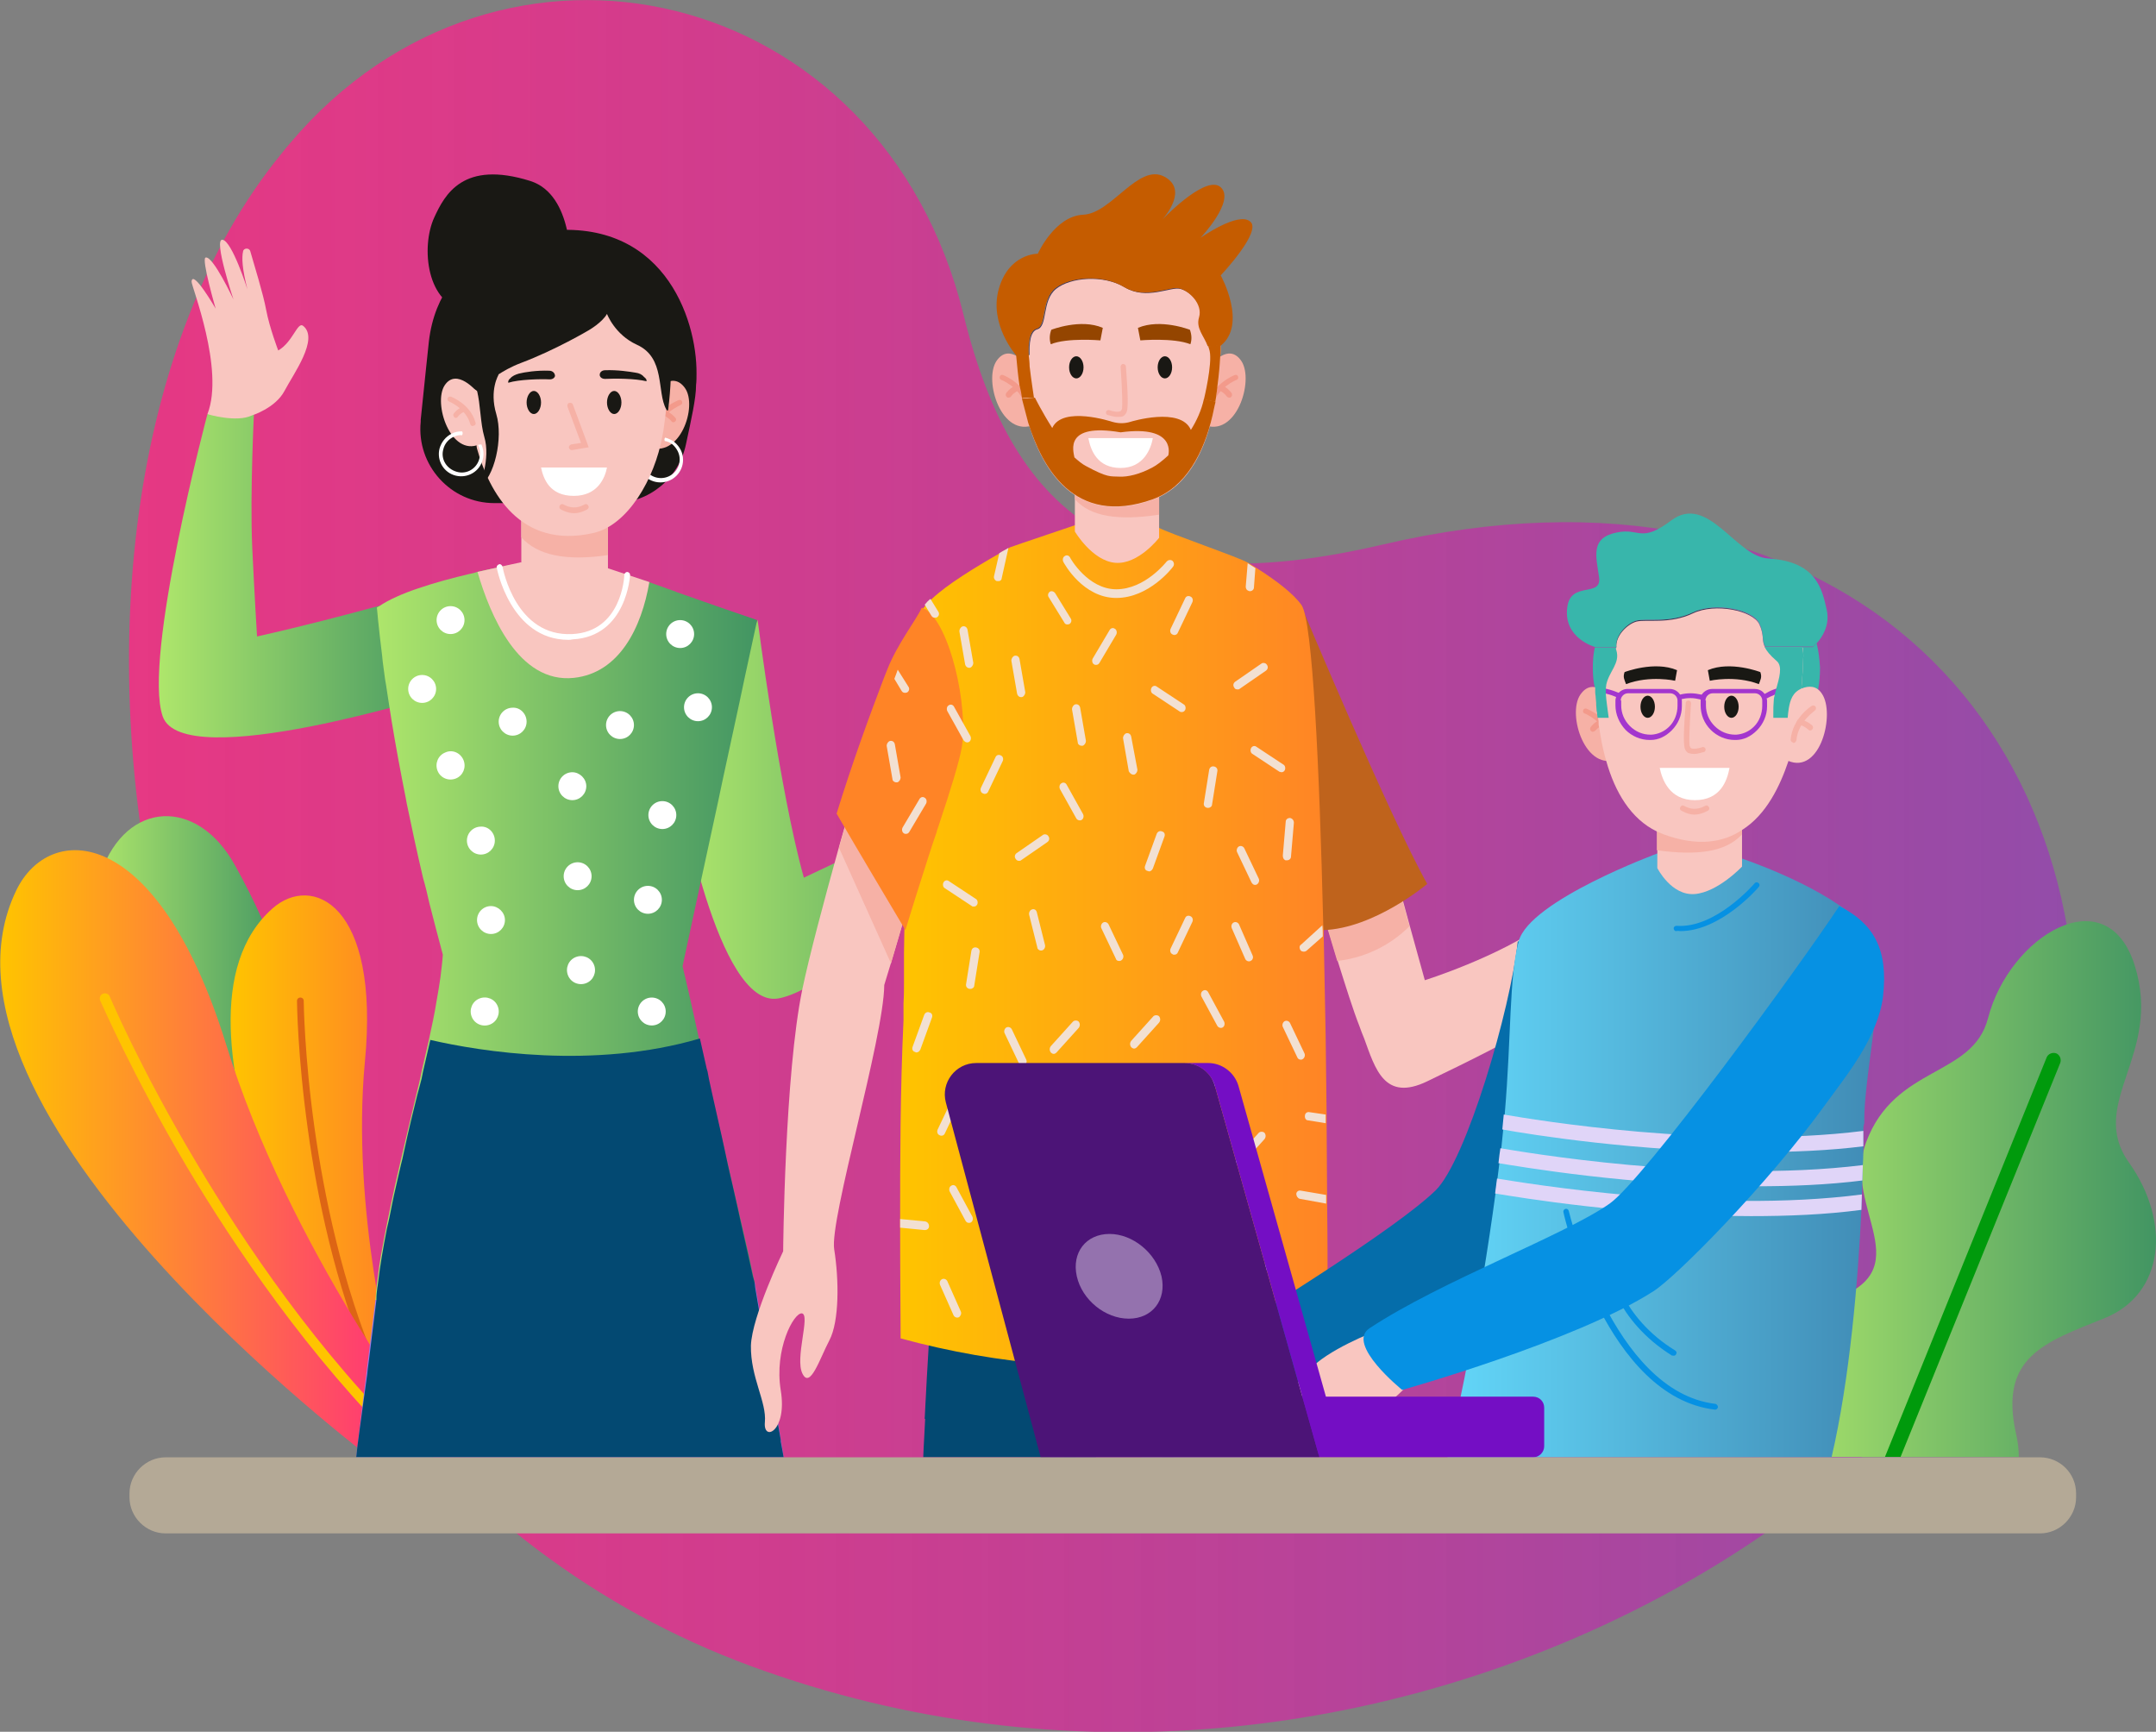<svg xmlns="http://www.w3.org/2000/svg" xmlns:xlink="http://www.w3.org/1999/xlink" id="OBJECTS" x="0px" y="0px" viewBox="0 0 447.9 359.7" style="enable-background:new 0 0 447.9 359.7;" xml:space="preserve">
<rect x="0" y="0" width="447.9" height="359.7" fill="#808080" stroke="none"/>
<style type="text/css">
	.st0{fill:url(#SVGID_1_);}
	.st1{fill:url(#SVGID_2_);}
	.st2{fill:url(#SVGID_3_);}
	.st3{fill:#DD6514;}
	.st4{fill:url(#SVGID_4_);}
	.st5{fill:#FFC400;}
	.st6{fill:url(#SVGID_5_);}
	.st7{fill:#009A0C;}
	.st8{fill:#191814;}
	.st9{fill:url(#SVGID_6_);}
	.st10{fill:#F9C6C0;}
	.st11{fill:url(#SVGID_7_);}
	.st12{fill:url(#SVGID_8_);}
	.st13{fill:#FFFFFF;}
	.st14{fill:#9C78ED;}
	.st15{fill:#034972;}
	.st16{fill:#F6B1A6;}
	.st17{fill:#F39A8B;}
	.st18{fill:#BF631C;}
	.st19{fill:#7846D1;}
	.st20{fill:url(#SVGID_9_);}
	.st21{fill:#FF8426;}
	.st22{fill:#F2E0D2;}
	.st23{fill:#403657;}
	.st24{fill:#C55C00;}
	.st25{fill:#944500;}
	.st26{fill:#056DAA;}
	.st27{fill:url(#SVGID_10_);}
	.st28{fill:#E0D5F8;}
	.st29{fill:#0691E3;}
	.st30{fill:#38B6AB;}
	.st31{fill:#A336CE;}
	.st32{fill:#740EC4;}
	.st33{fill:#4C1477;}
	.st34{fill:#9472AE;}
	.st35{fill:#B4A996;}
</style>
<linearGradient id="SVGID_1_" gradientUnits="userSpaceOnUse" x1="431.332" y1="179.87" x2="26.853" y2="179.87">
	<stop offset="0" style="stop-color:#924CA9"></stop>
	<stop offset="1" style="stop-color:#FF2684;stop-opacity:0.8"></stop>
</linearGradient>
<path class="st0" d="M200.2,65.5C183.3-3.7,104-22,60.3,29.7c-0.6,0.7-1.3,1.5-1.9,2.3c-62.7,76.8-33.1,266.1,97.7,314.1  c130.8,48,266.8-39.6,274.5-118c7.6-78.3-49.7-136.9-143.3-115C234.4,125.5,210.8,108.6,200.2,65.5z"></path>
<linearGradient id="SVGID_2_" gradientUnits="userSpaceOnUse" x1="19.342" y1="201.634" x2="60.434" y2="201.634">
	<stop offset="0" style="stop-color:#AEE66B"></stop>
	<stop offset="1" style="stop-color:#429563"></stop>
</linearGradient>
<path class="st1" d="M48.8,179.7c-7.8-14.1-22.5-13.5-27.8,1.5c-1.7,4.9-2.4,11.3-0.9,19.5c5.7,31.3,24.4,42.3,37.1,24.4  C65.2,214,56.6,193.7,48.8,179.7z"></path>
<g>
	<linearGradient id="SVGID_3_" gradientUnits="userSpaceOnUse" x1="47.845" y1="235.163" x2="81.563" y2="235.163">
		<stop offset="0" style="stop-color:#FFC400"></stop>
		<stop offset="1" style="stop-color:#FF8426"></stop>
	</linearGradient>
	<path class="st2" d="M81.6,284.2l-3-0.1l-1.6-0.1l-4.6-0.2c0,0-42.2-71.7-15.8-95.1c8.1-7.2,22.4-1.2,19.2,31.9   C72.9,251.3,81.6,284.2,81.6,284.2z"></path>
	<g>
		<path class="st3" d="M78.5,284.1l-1.6-0.1c-7.4-17.4-11.1-36-12.9-49.1c-2.2-15.6-2.3-26.8-2.3-27c0-0.4,0.3-0.7,0.7-0.7    c0.4,0,0.7,0.3,0.7,0.7c0,0.1,0.1,11.3,2.3,26.8C67.3,247.9,71,266.7,78.5,284.1z"></path>
	</g>
</g>
<g>
	<linearGradient id="SVGID_4_" gradientUnits="userSpaceOnUse" x1="0" y1="239.983" x2="89.954" y2="239.983">
		<stop offset="0" style="stop-color:#FFC400"></stop>
		<stop offset="1" style="stop-color:#FF2684"></stop>
	</linearGradient>
	<path class="st4" d="M90,298.6l-4.1,1.5l-2.2,0.8l-6.2,2.3c0,0-96.4-72.3-74.1-118.3c6.9-14.2,29.2-14.1,43.5,31.8   C60,259.4,90,298.6,90,298.6z"></path>
	<g>
		<path class="st5" d="M85.8,300.1l-2.2,0.8c-19.5-19.1-34.9-42-44.7-58.4c-11.6-19.6-18-34.6-18.1-34.7c-0.2-0.5,0-1.2,0.6-1.4    c0.5-0.2,1.2,0,1.4,0.6c0.1,0.2,6.4,15.1,18,34.5C50.6,258,66.1,281.1,85.8,300.1z"></path>
	</g>
</g>
<g>
	<linearGradient id="SVGID_5_" gradientUnits="userSpaceOnUse" x1="366.578" y1="247.029" x2="447.937" y2="247.029">
		<stop offset="0" style="stop-color:#AEE66B"></stop>
		<stop offset="1" style="stop-color:#429563"></stop>
	</linearGradient>
	<path class="st6" d="M419.4,302.7c0-1.7-0.2-3.3-0.6-5c-3.5-15.9,6-18.9,18.4-23.9c12.4-5,13.9-19.9,5.1-32.3   c-8.8-12.4,7-22.3,1.2-40.9c-5.8-18.6-26.1-6.2-30.5,10.9c-3.2,12.3-19.3,9.7-25.3,25.7c-5.2,13.9,12.2,26.7-7.9,33.1   c-6.4,2-10,7-11.8,12.7c-2.1,6.7-1.7,13.6,0.7,19.6H419.4z"></path>
	<g>
		<path class="st7" d="M394.8,302.7l33.2-81.9c0.3-0.8-0.1-1.7-0.8-2c-0.8-0.3-1.7,0.1-2,0.8l-33.6,83H394.8z"></path>
	</g>
</g>
<path class="st8" d="M118.5,55.2c0,0,0.7-14.7-8.3-17.6c-14-4.4-17.8,2.8-20,7.6c-2.8,6.1-1.6,18.2,6.7,19.3  C109.4,66.3,117.7,59.3,118.5,55.2z"></path>
<path class="st8" d="M127.5,104.5c7.3,0,13.5-5.1,15-12.2c1.1-5.1,2.1-9.6,2.1-12.2V80c0.1-0.8,0.1-1.6,0.1-2.4  c0.1-11.6-7.1-32.9-32.3-29.5c0,0-20.9,2.4-23.3,22.8c0,0-1,9.4-1.7,16.3c0,0.1,0,0.2,0,0.4c-0.9,9,6.2,16.9,15.3,16.9H127.5z"></path>
<g>
	<g>
		<linearGradient id="SVGID_6_" gradientUnits="userSpaceOnUse" x1="141.304" y1="168.083" x2="212.464" y2="168.083">
			<stop offset="0" style="stop-color:#AEE66B"></stop>
			<stop offset="1" style="stop-color:#429563"></stop>
		</linearGradient>
		<path class="st9" d="M157.4,128.8c0,0,4.5,35.3,9.6,53.5c0,0,7.2-3.4,16.7-7.9c10.3-5,25-14,25-14l3.7,9c0,0-38.1,36-50.8,38    c-12.6,2-20.4-43.2-20.4-43.2L157.4,128.8z"></path>
		<path class="st10" d="M207.9,161.3c0,0-1-5,1.2-8.4c2.2-3.4,5.7-9.8,9.7-11.1c3.4-1.1-1.6,4.6-1.7,8.2c0,0,5-0.6,8.6-1.8    c3.2-1,9.4-2.3,12.4-2.9c0.8-0.2,1.3,0.8,0.7,1.4c-1,0.9-3.1,1.9-7.4,3c0,0,10.4-2,11.5-0.4c1.1,1.6-12,3.8-12,3.8    s10.2-0.6,10.4,1c0.2,1-10.4,3.2-10.4,3.2s9.6,0.3,7.3,1.8c-0.7,0.4-19.3,2.5-25.8,10.2C212.5,169.3,208.1,164.8,207.9,161.3z"></path>
	</g>
</g>
<g>
	<g>
		<linearGradient id="SVGID_7_" gradientUnits="userSpaceOnUse" x1="33.046" y1="119.144" x2="93.107" y2="119.144">
			<stop offset="0" style="stop-color:#AEE66B"></stop>
			<stop offset="1" style="stop-color:#429563"></stop>
		</linearGradient>
		<path class="st11" d="M93.1,121.8c0,0-21.3,6.3-39.7,10.4c0,0-0.5-8-1-18.5c-0.5-11.4,0.4-28.7,0.4-28.7l-9.7,1    c0,0-13.5,50.7-9.3,62.8c4.2,12.1,57.8-4.8,57.8-4.8L93.1,121.8z"></path>
		<path class="st10" d="M52.3,86.3c0,0,4.9-1.5,6.8-5.1c1.9-3.6,7.2-10.8,3.9-13.5c-1.2-1-2.1,3.3-5.2,5.1c0,0-1.8-4.7-2.5-8.4    c-0.6-3.3-2.5-9.4-3.3-12.2c-0.2-0.8-1.4-0.7-1.5,0c-0.3,1.3-0.2,3.6,0.9,7.9c0,0-3.2-10.1-5.2-10.3c-1.9-0.2,2.3,12.4,2.3,12.4    s-4.3-9.2-5.8-8.7c-0.9,0.3,2.1,10.6,2.1,10.6s-4.8-8.3-5-5.6c-0.1,0.8,6.9,18.2,3.3,27.5C43.2,86.1,49.2,87.8,52.3,86.3z"></path>
	</g>
</g>
<linearGradient id="SVGID_8_" gradientUnits="userSpaceOnUse" x1="78.025" y1="194.861" x2="157.428" y2="194.861">
	<stop offset="0" style="stop-color:#AEE66B"></stop>
	<stop offset="1" style="stop-color:#429563"></stop>
</linearGradient>
<path class="st12" d="M156.6,265.7l0.2,0.8C140.2,277.7,78,270,78,270c0.1-1.3,0.2-2.7,0.4-4.1c0.2-1.6,0.4-3.2,0.7-4.9  c0.8-4.5,1.8-9.4,2.9-14.5c0.4-1.6,0.7-3.2,1.1-4.8c1.1-4.8,2.3-9.7,3.4-14.4c0.4-1.6,0.8-3.2,1.1-4.8c0.5-2.2,1-4.4,1.5-6.5  c0.6-2.8,1.2-5.5,1.6-8.1c0.3-1.7,0.6-3.4,0.8-4.9c0.2-1.7,0.4-3.2,0.5-4.7c-1-3.7-1.9-7.2-2.8-10.7c-0.4-1.8-0.8-3.5-1.3-5.2  c-1.3-5.5-2.4-10.7-3.4-15.5c-0.3-1.8-0.7-3.5-1-5.2c-1.1-5.7-2-10.9-2.7-15.5c-0.3-1.8-0.5-3.5-0.8-5.1c-0.2-1.7-0.5-3.4-0.6-4.8  c-0.8-6.4-1.1-10.1-1.1-10.1c0.1-0.1,0.3-0.2,0.5-0.3c1.9-1.3,4.8-2.6,8.1-3.7c3.5-1.2,7.3-2.2,10.7-3c0.5-0.1,1-0.2,1.5-0.4  c4.4-1,7.7-1.6,7.7-1.6c15.1,3.2,19.4,1.1,19.4,1.1l7.7,2.3l0.9,0.3l5.6,2l0.2,0.1l10,3.5l6.7,2.3l-2.6,12l-1.1,5.2l-3.4,15.7  l-1.1,5.2l-3.4,15.7l-1.1,5.1l-2.8,13l0.6,2.5l1.1,4.8l1.7,7.7l1.6,6.9l1.1,4.8l3.3,14.4l1.1,4.8l3.3,14.3L156.6,265.7z"></path>
<path class="st10" d="M134.9,120.9c-1.6,9.4-6.2,18.9-15.7,19.9c-11.5,1.2-17.4-13.1-20-22c4.4-1,9-2,9-2c15.1,3.2,18,1.2,18,1.2  l7.8,2.6L134.9,120.9z"></path>
<g>
	<path class="st13" d="M118.1,132.9c-12,0-14.9-14.8-14.9-15c-0.1-0.3,0.2-0.6,0.5-0.7c0.3-0.1,0.6,0.2,0.7,0.5   c0.1,0.6,2.8,14.6,14.5,14c10.2-0.5,10.8-11.8,10.8-12.3c0-0.3,0.3-0.6,0.6-0.6c0.3,0,0.6,0.3,0.6,0.6c0,0.1-0.7,12.8-11.9,13.4   C118.6,132.9,118.3,132.9,118.1,132.9z"></path>
</g>
<path class="st13" d="M96.5,128.8c0,1.6-1.3,2.9-2.9,2.9s-2.9-1.3-2.9-2.9c0-1.6,1.3-2.9,2.9-2.9S96.5,127.2,96.5,128.8z"></path>
<path class="st13" d="M90.6,143.1c0,1.6-1.3,2.9-2.9,2.9c-1.6,0-2.9-1.3-2.9-2.9c0-1.6,1.3-2.9,2.9-2.9  C89.3,140.2,90.6,141.5,90.6,143.1z"></path>
<path class="st13" d="M109.4,149.9c0,1.6-1.3,2.9-2.9,2.9c-1.6,0-2.9-1.3-2.9-2.9c0-1.6,1.3-2.9,2.9-2.9  C108.1,146.9,109.4,148.3,109.4,149.9z"></path>
<path class="st13" d="M96.3,157.9c0.6,1.5-0.1,3.2-1.6,3.8c-1.5,0.6-3.2-0.1-3.8-1.6c-0.6-1.5,0.1-3.2,1.6-3.8  C94,155.6,95.7,156.4,96.3,157.9z"></path>
<path class="st13" d="M121.8,163.3c0,1.6-1.3,2.9-2.9,2.9c-1.6,0-2.9-1.3-2.9-2.9c0-1.6,1.3-2.9,2.9-2.9  C120.4,160.4,121.8,161.7,121.8,163.3z"></path>
<path class="st13" d="M140.5,169.3c0,1.6-1.3,2.9-2.9,2.9c-1.6,0-2.9-1.3-2.9-2.9c0-1.6,1.3-2.9,2.9-2.9  C139.2,166.4,140.5,167.7,140.5,169.3z"></path>
<path class="st13" d="M144.2,131.7c0,1.6-1.3,2.9-2.9,2.9s-2.9-1.3-2.9-2.9c0-1.6,1.3-2.9,2.9-2.9S144.2,130.1,144.2,131.7z"></path>
<path class="st13" d="M122.9,182c0,1.6-1.3,2.9-2.9,2.9c-1.6,0-2.9-1.3-2.9-2.9s1.3-2.9,2.9-2.9C121.6,179.1,122.9,180.4,122.9,182z  "></path>
<path class="st13" d="M104.9,191.1c0,1.6-1.3,2.9-2.9,2.9c-1.6,0-2.9-1.3-2.9-2.9c0-1.6,1.3-2.9,2.9-2.9  C103.5,188.2,104.9,189.5,104.9,191.1z"></path>
<path class="st13" d="M102.8,174.6c0,1.6-1.3,2.9-2.9,2.9c-1.6,0-2.9-1.3-2.9-2.9c0-1.6,1.3-2.9,2.9-2.9  C101.4,171.6,102.8,172.9,102.8,174.6z"></path>
<path class="st13" d="M131.7,150.6c0,1.6-1.3,2.9-2.9,2.9c-1.6,0-2.9-1.3-2.9-2.9c0-1.6,1.3-2.9,2.9-2.9  C130.4,147.7,131.7,149,131.7,150.6z"></path>
<path class="st13" d="M147.9,146.9c0,1.6-1.3,2.9-2.9,2.9c-1.6,0-2.9-1.3-2.9-2.9c0-1.6,1.3-2.9,2.9-2.9  C146.6,144,147.9,145.3,147.9,146.9z"></path>
<path class="st13" d="M137.5,186.9c0,1.6-1.3,2.9-2.9,2.9c-1.6,0-2.9-1.3-2.9-2.9c0-1.6,1.3-2.9,2.9-2.9  C136.2,184,137.5,185.3,137.5,186.9z"></path>
<path class="st13" d="M138.3,210.1c0,1.6-1.3,2.9-2.9,2.9c-1.6,0-2.9-1.3-2.9-2.9c0-1.6,1.3-2.9,2.9-2.9  C137,207.2,138.3,208.5,138.3,210.1z"></path>
<path class="st13" d="M123.4,200.4c0.6,1.5-0.1,3.2-1.6,3.8c-1.5,0.6-3.2-0.1-3.8-1.6c-0.6-1.5,0.1-3.2,1.6-3.8  C121.1,198.2,122.8,198.9,123.4,200.4z"></path>
<path class="st13" d="M103.4,209c0.6,1.5-0.1,3.2-1.6,3.8c-1.5,0.6-3.2-0.1-3.8-1.6c-0.6-1.5,0.1-3.2,1.6-3.8  C101.1,206.8,102.8,207.5,103.4,209z"></path>
<polygon class="st14" points="162.8,302.7 162.2,299 159.9,284.8 159.1,280 156.8,266.4 152.7,266.6 98.2,269.1 78,270 76.7,280.5   76.1,285.4 74.3,300 74,302.7 "></polygon>
<g>
	<path class="st15" d="M162.8,302.7l-0.6-3.3l0-0.3l-0.4-2.3l-0.4-2.3l-1.6-9.5l-0.5-2.8l-0.3-2l0-0.3l-2.1-12.4l-0.1-0.9l-0.2-0.8   l-0.2-0.7l-0.9-4.1l-1.8-8l-0.5-2.3l-0.9-4l-1.1-4.8l-0.7-3.3l-0.5-2.3l-2-8.9l-0.7-3.2l-0.3-1.6l-0.2-0.7l-1.4-6.2   c-22.1,6.5-45.6,2.7-56,0.3c-0.5,2.1-1,4.3-1.5,6.5c-0.1,0.5-0.2,1-0.3,1.5c-0.2,0.8-0.4,1.5-0.6,2.3c-0.1,0.4-0.2,0.7-0.3,1.1   c-0.9,3.6-1.8,7.3-2.6,11c-0.2,0.8-0.3,1.5-0.5,2.3c-0.1,0.4-0.2,0.8-0.3,1.2c-0.4,1.6-0.7,3.2-1.1,4.8c-0.5,2.1-0.9,4.2-1.3,6.2   c-0.2,0.8-0.3,1.5-0.5,2.2c-0.4,2.1-0.8,4.1-1.1,6c-0.3,1.7-0.5,3.3-0.7,4.9c-0.1,0.5-0.1,1-0.2,1.4c-0.1,0.8-0.2,1.5-0.2,2.3   c0,0.1,0,0.2,0,0.3l-1.3,10.5l-0.2,1.6l-0.3,2.3l-0.1,1L74.7,297l-0.3,2.3l-0.1,0.7l-0.3,2.7H162.8z"></path>
</g>
<g>
	<g>
		<g>
			<path class="st16" d="M136,81.4c0,0,3.6-4.6,6.3-0.8c2.7,3.8-1.1,14.9-7.7,12.2L136,81.4z"></path>
			<g>
				<path class="st17" d="M136.1,89.4c0.2,0,0.5-0.2,0.5-0.4c1-3.4,4.8-4.8,4.8-4.9c0.3-0.1,0.4-0.4,0.3-0.7      c-0.1-0.3-0.4-0.4-0.7-0.3c-0.2,0.1-4.3,1.6-5.5,5.6c-0.1,0.3,0.1,0.6,0.4,0.6C136,89.4,136,89.4,136.1,89.4z"></path>
			</g>
			<g>
				<path class="st17" d="M139.9,87.7c0.1,0,0.2,0,0.3-0.1c0.3-0.2,0.3-0.5,0.2-0.7c0,0-0.7-1-2.1-1.6c-0.3-0.1-0.6,0-0.7,0.3      c-0.1,0.3,0,0.6,0.3,0.7c1.1,0.5,1.6,1.2,1.6,1.2C139.5,87.6,139.7,87.7,139.9,87.7z"></path>
			</g>
			<g>
				<path class="st13" d="M134.4,92.8c-0.6,0.7-1,1.6-1,2.6c0,2.2,1.8,3.9,3.9,3.9c2.2,0,3.9-1.8,3.9-3.9c0-1.2-0.6-2.3-1.5-3.1      c-0.5-0.4-1-0.6-1.6-0.7c-0.1-0.3-0.1-0.5,0.1-0.7c0.7,0.2,1.4,0.5,2,1c1,0.9,1.7,2.1,1.7,3.6c0,2.6-2.1,4.7-4.7,4.7      c-2.6,0-4.7-2.1-4.7-4.7c0-1.1,0.4-2.1,1-2.9C133.9,92.6,134.2,92.7,134.4,92.8z"></path>
			</g>
		</g>
		<path class="st10" d="M108.3,104.8v13.7c0,0,6.4,4.9,11.3,5.3c5,0.4,6.7-5.4,6.7-5.4v-12.7L108.3,104.8z"></path>
		<path class="st16" d="M108.3,106.1v5.5c3.3,3.7,9.2,5,18,3.7l0-8.3L108.3,106.1z"></path>
		<path class="st10" d="M138.2,86.6c-0.2,1.3-0.3,2.7-0.6,4c-1.6,8.9-7.2,18.5-14.3,20.1c-15.3,3.5-21.7-8.6-24.2-17.5    c-0.3-1,0.2-2.1,0-3.3c-0.5-2.8-1.6-5.9-1.9-9c-0.2-2.2-0.3-4.3-0.4-6.2c-0.2-5.4,2.9-10.4,7.8-12.3c7.1-2.8,17.8-5,27.9,0.9    c3.7,2.2,6.1,6.3,6.2,10.7C138.8,77.5,138.8,82,138.2,86.6z"></path>
		<g>
			<path class="st16" d="M118.8,93.5c-0.3,0-0.5-0.2-0.6-0.5c-0.1-0.3,0.2-0.6,0.5-0.7l2-0.3l-2.8-7.5c-0.1-0.3,0-0.7,0.3-0.8     c0.3-0.1,0.7,0,0.8,0.3l3.3,8.9L118.8,93.5C118.8,93.5,118.8,93.5,118.8,93.5z"></path>
		</g>
		<path class="st8" d="M126.1,83.6c0,1.3,0.7,2.4,1.5,2.4c0.8,0,1.5-1.1,1.5-2.4c0-1.3-0.7-2.4-1.5-2.4    C126.8,81.2,126.1,82.3,126.1,83.6z"></path>
		<path class="st8" d="M109.4,83.6c0,1.3,0.7,2.4,1.5,2.4c0.8,0,1.5-1.1,1.5-2.4c0-1.3-0.7-2.4-1.5-2.4    C110.1,81.2,109.4,82.3,109.4,83.6z"></path>
		<path class="st8" d="M132,77.4c-1.2-0.2-3.7-0.6-6.3-0.5c-0.7,0-1.2,0.5-1.1,1.1l0,0c0.1,0.4,0.5,0.7,1.1,0.7    c1.8-0.1,6.4-0.1,8.6,0.5c0.1-0.3-0.1-0.6-0.5-0.9C133.4,77.8,132.8,77.5,132,77.4z"></path>
		<path class="st8" d="M107.8,77.6c1.2-0.3,3.7-0.7,6.3-0.6c0.7,0,1.2,0.5,1.2,1.1l0,0c-0.1,0.4-0.5,0.7-1.1,0.7    c-1.8-0.1-6.4,0-8.6,0.7c-0.1-0.3,0.1-0.7,0.4-0.9C106.4,78.1,107.1,77.8,107.8,77.6z"></path>
		<path class="st13" d="M126.1,97.1c-0.4,2.1-1.9,5.9-6.9,5.9c-5,0-6.3-3.5-6.8-5.9H126.1z"></path>
		<g>
			<path class="st16" d="M119.3,106.6c1.4,0,2.7-0.8,2.7-0.8c0.3-0.2,0.4-0.5,0.2-0.8c-0.2-0.3-0.5-0.4-0.8-0.2l0,0     c0,0-1,0.6-2.1,0.6c-1.2,0-2.2-0.6-2.2-0.6c-0.3-0.2-0.6-0.1-0.8,0.2c-0.2,0.3-0.1,0.6,0.2,0.8     C116.5,105.8,117.8,106.6,119.3,106.6z"></path>
		</g>
		<path class="st8" d="M138.8,85.2c-0.1,0.1-0.3,0.1-0.4-0.2c-2-3.6-0.1-10.7-6.1-13.4c-4.6-2.1-6.2-6.4-6.2-6.4    c-1,1.8-3.8,3.4-3.8,3.4s-6.9,4.1-14.1,6.8c-2.1,0.8-3.6,1.7-4.7,2.4c0.1,0,0.1,0,0.1,0s-2,3.2-0.5,8.2c1.5,5-0.4,13.3-3.6,15.2    c0.1-0.1,2.5-5.9,1.1-10.5c-0.8-2.7-0.8-6.9-1.5-9.5c-0.8-0.6-2.7-1.5-3.4-1.9c-0.2-2.2-0.3-4.4-0.4-6.3c-0.3-5.5,3-10.6,8.2-12.6    c7.4-2.9,18.7-5.1,29.4,0.9c3.9,2.2,6.4,6.4,6.5,10.9C139.5,76,139.4,80.5,138.8,85.2z"></path>
	</g>
	<g>
		<path class="st10" d="M99.1,81.4c0,0-4.2-5.1-6.7-1.4c-2.5,3.7,1.2,14.9,7.2,12.3L99.1,81.4z"></path>
		<g>
			<path class="st13" d="M99.3,92.4c0.4,0.8,0.6,1.8,0.3,2.8c-0.5,2.1-2.6,3.4-4.7,2.8s-3.4-2.6-2.8-4.7c0.3-1.2,1.1-2.1,2.2-2.6     c0.5-0.2,1.1-0.4,1.7-0.3c0.1-0.2,0.2-0.5,0-0.8c-0.8,0-1.5,0.1-2.2,0.5c-1.2,0.6-2.1,1.7-2.5,3.1c-0.6,2.5,0.9,5,3.4,5.6     c2.5,0.6,5-0.9,5.6-3.4c0.3-1.1,0.1-2.2-0.3-3.1C99.8,92.3,99.5,92.4,99.3,92.4z"></path>
		</g>
		<g>
			<path class="st16" d="M98.2,88.5c-0.2,0-0.4-0.1-0.5-0.4c-0.9-3.3-4.4-4.7-4.4-4.7C93,83.3,92.9,83,93,82.7     c0.1-0.3,0.4-0.4,0.7-0.3c0.2,0.1,4,1.5,5.1,5.4c0.1,0.3-0.1,0.6-0.4,0.6C98.3,88.5,98.2,88.5,98.2,88.5z"></path>
		</g>
		<g>
			<g>
				<path class="st16" d="M94.7,86.8c-0.1,0-0.2,0-0.3-0.1c-0.2-0.2-0.3-0.5-0.2-0.7c0,0,0.6-1,1.9-1.5c0.3-0.1,0.6,0,0.7,0.3      c0.1,0.3,0,0.6-0.3,0.7c-1,0.4-1.5,1.2-1.5,1.2C95,86.7,94.9,86.8,94.7,86.8z"></path>
			</g>
		</g>
	</g>
</g>
<path class="st10" d="M321,191.8c-9.7,7-25,11.8-25,11.8l-3.1-11.2l-2.4-8.8l-1.7-6.2l-17.5,0c0.9,3.3,1.9,6.6,2.9,9.9  c1.3,4.3,2.5,8.4,3.7,12.3c1.7,5.4,3.2,10.2,4.5,13.5c0.3,0.8,0.6,1.7,1,2.6c2.3,6.3,4.2,13.2,13.1,8.9c7.9-3.8,18.5-9,23.8-12.5  L321,191.8z"></path>
<g>
	<path class="st16" d="M274.1,187.3c1.3,4.2,2.5,8.4,3.7,12.3c7.1-0.8,12.1-4.3,15-7.2l-2.4-8.8L274.1,187.3z"></path>
	<path class="st18" d="M270.4,126c0,0,18.2,43.5,26.1,57.6c0,0-11,9.3-21.7,9.6C274.8,193.2,268.6,145.4,270.4,126z"></path>
</g>
<g>
	<g>
		<g>
			<path class="st15" d="M227.7,302.7c0.2-3,0.4-5.9,0.5-8.6c0.6-11,1.1-18.5,1.1-18.5l-4.3-0.2l-2.4-0.1l-29.2-1.3     c0,0-0.5,8.4-1.2,20.7c-0.1,2.5-0.3,5.2-0.4,8H227.7z"></path>
		</g>
	</g>
	<path class="st15" d="M225,275.4l4.3,0.2c0,0-0.4,7.5-1.1,18.5c-11.2,0.9-23.5,1.3-36.1,0.6c0.6-12.3,1.2-20.7,1.2-20.7l29.2,1.3   L225,275.4z"></path>
	<g>
		<path class="st15" d="M223.5,302.7c0.7-11.7,1.2-21.8,1.5-27.3l-2.4-0.1c-0.3,5.5-0.9,15.6-1.5,27.4H223.5z"></path>
	</g>
</g>
<g>
	<g>
		<g>
			<path class="st14" d="M237.1,302.7h35.9c-0.1-2.8-0.3-5.5-0.4-8c-0.6-12.3-1.2-20.7-1.2-20.7l-29.2,1.3l-2.4,0.1l-4.3,0.2     c0,0,0.4,7.5,1.1,18.5C236.8,296.8,237,299.7,237.1,302.7z"></path>
		</g>
	</g>
	<path class="st19" d="M239.9,275.4l-4.3,0.2c0,0,0.4,7.5,1.1,18.5c11.2,0.9,23.5,1.3,36.1,0.6c-0.6-12.3-1.2-20.7-1.2-20.7   l-29.2,1.3L239.9,275.4z"></path>
	<g>
		<path class="st19" d="M243.8,302.7c-0.7-11.8-1.2-21.9-1.5-27.4l-2.4,0.1c0.3,5.5,0.9,15.6,1.5,27.3H243.8z"></path>
	</g>
</g>
<g>
	<g>
		<g>
			<linearGradient id="SVGID_9_" gradientUnits="userSpaceOnUse" x1="187.003" y1="196.233" x2="275.675" y2="196.233">
				<stop offset="0" style="stop-color:#FFC400"></stop>
				<stop offset="1" style="stop-color:#FF8426"></stop>
			</linearGradient>
			<path class="st20" d="M187,253.2c0,0.6,0,1.2,0,1.8c0,10.7,0.1,19,0.1,23c10.3,2.8,20.6,4.6,31,5.4c0.5,0,0.9,0.1,1.4,0.1     c0.3,0,0.5,0,0.8,0c0.6,0,1.1,0.1,1.7,0.1c0.6,0,1.2,0.1,1.8,0.1c7,0.3,14.1,0.2,21.1-0.4c1.4-0.1,2.8-0.3,4.3-0.4     c0.1,0,0.2,0,0.3,0c0.4,0,0.7-0.1,1.1-0.1c0.2,0,0.4-0.1,0.7-0.1c8.2-1,16.3-2.6,24.5-4.8c0-1.8,0-4.6,0-8c0-0.6,0-1.3,0-2v0     c0-4.9,0-11.1-0.1-18c0-0.6,0-1.2,0-1.8c0-4.6-0.1-9.6-0.1-14.7c0-0.6,0-1.2,0-1.8c-0.1-5.3-0.1-10.8-0.2-16.4     c-0.1-3.4-0.1-6.9-0.2-10.3c-0.1-3.5-0.1-7-0.2-10.5c0-0.8,0-1.5-0.1-2.3c-0.8-32.9-2.2-63-4.5-66.4c-1.6-2.3-5.2-5.1-9.5-7.8     c-0.5-0.3-1.1-0.7-1.6-1c-1.8-1.1-16.7-6.2-18.6-7.3l-15.7-1.1c-0.1,0.1-15.1,5.1-15.2,5.2c-0.6,0.4-1.3,0.7-1.9,1.1     c-5.6,3.2-11.1,6.6-14.2,9.5c-0.5,0.4-0.9,0.8-1.2,1.2c-0.3,0.3-0.5,0.6-0.7,0.9c-0.2,0.3-0.4,0.7-0.5,1.4     c-1.9,6.9-2.9,34.1-3.4,63.7c0,2.1-0.1,4.3-0.1,6.4c0,0.9,0,1.9,0,2.8c0,0.6,0,1.3,0,1.9c0,0.3,0,0.6,0,1c0,1.6,0,3.2-0.1,4.8     c0,1.2,0,2.4,0,3.5C187,226.9,187,241.4,187,253.2z"></path>
		</g>
	</g>
</g>
<g>
	<g>
		<path class="st10" d="M158.9,295.4c-0.4,4.2,4.7,1.9,3.3-6.6c-1.4-8.5,2.7-16.2,4.4-16c1.8,0.3-1.5,9.3,0.1,12.5    c1.6,3.3,3.6-3.1,5.6-6.9c2.1-4,2-12.7,1-18.9c-1-6.2,10.3-43.9,10.4-54.9l1.4-4.6l5-17l7.9-26.6c0,0-4.7-20.1-12.7-18.4    c0,0-4.2,14-8.7,29.8c-0.8,2.7-1.5,5.4-2.3,8.1c-3.2,11.5-6.2,22.8-7.6,29.5c-3.7,17.7-4,54.5-4,54.5s-6.5,13.5-6.7,19.6    C155.9,286.1,159.3,291.2,158.9,295.4z"></path>
		<path class="st16" d="M174.3,176.1l10.8,24l5-17L176.6,168C175.8,170.7,175.1,173.4,174.3,176.1z"></path>
	</g>
	<path class="st21" d="M173.8,169c4.7,8.1,9.5,16.1,14.3,24.2c1.6-5.3,3.2-10.3,4.7-15c0,0,0,0,0,0c0.6-1.9,1.2-3.7,1.8-5.4   c0,0,0-0.1,0-0.1c0.2-0.6,0.4-1.2,0.6-1.8v0c2.3-6.9,4-12.4,4.6-15.6c1.4-8.6-2.4-25.5-7.6-28.8l0,0c-0.1,0.3-0.5-0.6-0.8-0.1   c-0.9,2.1-5,7.4-7,12.5c-0.3,0.7-0.5,1.3-0.8,2C180.7,148.5,177.1,158.3,173.8,169z"></path>
</g>
<g>
	<g>
		<g>
			<path class="st22" d="M231.9,124.2c6.8,0,11.6-6.2,11.8-6.5c0.3-0.4,0.2-0.9-0.1-1.2c-0.4-0.3-0.9-0.2-1.2,0.1     c-0.1,0.1-4.5,5.8-10.5,5.8c-5.9,0-9.6-6.5-9.6-6.6c-0.2-0.4-0.7-0.6-1.1-0.3c-0.4,0.2-0.5,0.8-0.3,1.2     C221.1,117.1,225,124.2,231.9,124.2z"></path>
		</g>
	</g>
	<g>
		<path class="st22" d="M260.7,183.8c0.1,0,0.3,0,0.4-0.1c0.4-0.2,0.6-0.8,0.4-1.2l-3-6.3c-0.2-0.4-0.7-0.6-1.1-0.4    c-0.4,0.2-0.6,0.8-0.4,1.2l3,6.3C260.2,183.6,260.4,183.8,260.7,183.8z"></path>
	</g>
	<g>
		<path class="st22" d="M266.9,178.6c0.1,0.1,0.2,0.1,0.4,0.1c0.5,0,0.9-0.3,0.9-0.8l0.6-7c0-0.5-0.3-0.9-0.8-1    c-0.5,0-0.9,0.3-0.9,0.8l-0.6,7C266.5,178.2,266.7,178.5,266.9,178.6z"></path>
	</g>
	<g>
		<path class="st22" d="M251,167.8c0.4,0,0.8-0.3,0.8-0.7l1.1-6.9c0.1-0.5-0.2-0.9-0.7-1c-0.5-0.1-0.9,0.2-1,0.7l-1.1,6.9    c-0.1,0.5,0.2,0.9,0.7,1C250.9,167.8,250.9,167.8,251,167.8z"></path>
	</g>
	<g>
		<path class="st22" d="M224.3,170.4c0.1,0,0.3,0,0.4-0.1c0.4-0.2,0.5-0.8,0.3-1.2l-3.4-6.1c-0.2-0.4-0.7-0.6-1.1-0.3    c-0.4,0.2-0.5,0.8-0.3,1.2l3.4,6.1C223.7,170.2,224,170.4,224.3,170.4z"></path>
	</g>
	<g>
		<path class="st22" d="M257.1,143.2c0.2,0,0.3,0,0.4-0.1l5.5-3.8c0.4-0.3,0.5-0.8,0.2-1.2c-0.2-0.4-0.8-0.5-1.1-0.3l-5.5,3.8    c-0.4,0.3-0.5,0.8-0.2,1.2C256.5,143.1,256.8,143.2,257.1,143.2z"></path>
	</g>
	<g>
		<path class="st22" d="M232.5,199.6c0.1,0,0.3,0,0.4-0.1c0.4-0.2,0.6-0.8,0.4-1.2l-3-6.3c-0.2-0.4-0.7-0.6-1.1-0.4    c-0.4,0.2-0.6,0.8-0.4,1.2l3,6.3C231.9,199.5,232.2,199.6,232.5,199.6z"></path>
	</g>
	<g>
		<path class="st22" d="M245.5,147.9c0.3,0,0.5-0.1,0.7-0.4c0.2-0.4,0.1-1-0.3-1.2l-5.6-3.7c-0.4-0.3-0.9-0.1-1.1,0.3    c-0.2,0.4-0.1,1,0.3,1.2l5.6,3.7C245.2,147.9,245.4,147.9,245.5,147.9z"></path>
	</g>
	<g>
		<path class="st22" d="M258.8,121.8c0,0.2,0,0.3,0.1,0.5c0.1,0.3,0.4,0.4,0.7,0.5c0.5,0,0.9-0.3,0.9-0.8l0.3-4    c-0.5-0.3-1.1-0.7-1.6-1L258.8,121.8z"></path>
	</g>
	<g>
		<path class="st22" d="M266.2,160.4c0.3,0,0.5-0.1,0.7-0.4c0.2-0.4,0.1-1-0.3-1.2l-5.6-3.7c-0.4-0.3-0.9-0.1-1.1,0.3    c-0.2,0.4-0.1,1,0.3,1.2l5.6,3.7C265.9,160.3,266.1,160.4,266.2,160.4z"></path>
	</g>
	<g>
		<path class="st22" d="M221.7,129.7c0.2,0,0.3,0,0.5-0.1c0.4-0.3,0.5-0.8,0.2-1.2l-3.2-5.2c-0.3-0.4-0.8-0.5-1.1-0.3    c-0.4,0.3-0.5,0.8-0.2,1.2l3.2,5.2C221.2,129.6,221.5,129.7,221.7,129.7z"></path>
	</g>
	<g>
		<path class="st22" d="M218.9,218.9c0.2,0,0.4-0.1,0.6-0.3l4.6-5.1c0.3-0.4,0.3-0.9,0-1.3c-0.3-0.3-0.9-0.3-1.2,0l-4.6,5.1    c-0.3,0.4-0.3,0.9,0,1.3C218.5,218.8,218.7,218.9,218.9,218.9z"></path>
	</g>
	<g>
		<path class="st22" d="M235.6,217.8c0.2,0,0.4-0.1,0.6-0.3l4.6-5.1c0.3-0.4,0.3-0.9,0-1.3c-0.3-0.3-0.9-0.3-1.2,0l-4.6,5.1    c-0.3,0.4-0.3,0.9,0,1.3C235.2,217.7,235.4,217.8,235.6,217.8z"></path>
	</g>
	<g>
		<path class="st22" d="M247.7,252.1c0.1-0.2,0.1-0.5,0-0.7l-2.8-6.3c-0.2-0.4-0.7-0.6-1.1-0.4c-0.4,0.2-0.6,0.7-0.4,1.2l2.8,6.3    c0.2,0.4,0.7,0.6,1.1,0.4C247.5,252.5,247.6,252.4,247.7,252.1z"></path>
	</g>
	<g>
		<path class="st22" d="M199.6,273.1c0.1-0.2,0.1-0.5,0-0.7l-2.8-6.3c-0.2-0.4-0.7-0.6-1.1-0.4c-0.4,0.2-0.6,0.7-0.4,1.2l2.8,6.3    c0.2,0.4,0.7,0.6,1.1,0.4C199.4,273.5,199.5,273.3,199.6,273.1z"></path>
	</g>
	<g>
		<path class="st22" d="M220.3,283.6c0.6,0,1.1,0.1,1.7,0.1l0.6-4c0.1-0.5-0.2-0.9-0.7-1c-0.5-0.1-0.9,0.3-0.9,0.7L220.3,283.6z"></path>
	</g>
	<g>
		<path class="st22" d="M213.6,271.6c0.2-0.1,0.3-0.3,0.3-0.6l1-7c0.1-0.5-0.2-0.9-0.7-1c-0.5-0.1-0.9,0.3-0.9,0.7l-1,7    c-0.1,0.5,0.2,0.9,0.7,1C213.3,271.8,213.5,271.8,213.6,271.6z"></path>
	</g>
	<g>
		<path class="st22" d="M253.6,213.5c0.1,0,0.3,0,0.4-0.1c0.4-0.2,0.5-0.8,0.3-1.2l-3.3-6.1c-0.2-0.4-0.7-0.6-1.1-0.3    c-0.4,0.2-0.5,0.8-0.3,1.2l3.3,6.1C253.1,213.4,253.4,213.5,253.6,213.5z"></path>
	</g>
	<g>
		<path class="st22" d="M244,198.3c0.3,0,0.6-0.2,0.7-0.5l3-6.3c0.2-0.4,0.1-1-0.4-1.2c-0.4-0.2-0.9-0.1-1.1,0.4l-3,6.3    c-0.2,0.4-0.1,1,0.4,1.2C243.7,198.3,243.8,198.3,244,198.3z"></path>
	</g>
	<g>
		<path class="st22" d="M270.2,197.4c0.1,0.1,0.2,0.2,0.3,0.2c0.3,0.1,0.6,0.1,0.9-0.1l3.4-3c0-0.8,0-1.5-0.1-2.3l-4.4,4    C269.9,196.4,269.9,197,270.2,197.4z"></path>
	</g>
	<g>
		<path class="st22" d="M244,131.9c0.3,0,0.6-0.2,0.7-0.5l3-6.3c0.2-0.4,0.1-1-0.4-1.2c-0.4-0.2-0.9-0.1-1.1,0.4l-3,6.3    c-0.2,0.4-0.1,1,0.4,1.2C243.8,131.9,243.9,131.9,244,131.9z"></path>
	</g>
	<g>
		<path class="st22" d="M224.7,154.9c0.1,0,0.1,0,0.2,0c0.4-0.1,0.7-0.6,0.7-1l-1.2-6.9c-0.1-0.5-0.5-0.8-1-0.7    c-0.4,0.1-0.7,0.6-0.7,1l1.2,6.9C223.9,154.6,224.3,154.9,224.7,154.9z"></path>
	</g>
	<g>
		<path class="st22" d="M235.4,160.9c0.1,0,0.1,0,0.2,0c0.4-0.1,0.7-0.6,0.7-1L235,153c-0.1-0.5-0.5-0.8-1-0.7    c-0.4,0.1-0.7,0.6-0.7,1l1.2,6.9C234.7,160.6,235.1,160.9,235.4,160.9z"></path>
	</g>
	<g>
		<path class="st22" d="M227.7,138.1c0.3,0,0.5-0.1,0.7-0.4l3.5-5.9c0.2-0.4,0.1-1-0.3-1.2c-0.4-0.3-0.9-0.1-1.1,0.3l-3.5,5.9    c-0.2,0.4-0.1,1,0.3,1.2C227.4,138.1,227.6,138.1,227.7,138.1z"></path>
	</g>
	<g>
		<path class="st22" d="M260.1,199.4c0.2-0.3,0.3-0.6,0.1-1l-2.8-6.4c-0.2-0.4-0.7-0.6-1.1-0.4c-0.4,0.2-0.6,0.7-0.4,1.2l2.8,6.4    c0.2,0.4,0.7,0.6,1.1,0.4C259.9,199.5,260,199.5,260.1,199.4z"></path>
	</g>
	<g>
		<path class="st22" d="M238.7,181c0.3,0,0.6-0.2,0.8-0.6l2.4-6.6c0.2-0.5,0-1-0.5-1.1c-0.4-0.2-0.9,0-1.1,0.5l-2.4,6.6    c-0.2,0.5,0,1,0.5,1.1C238.5,180.9,238.6,181,238.7,181z"></path>
	</g>
	<g>
		<path class="st22" d="M212.4,221.4c0.1,0,0.3,0,0.4-0.1c0.4-0.2,0.6-0.8,0.4-1.2l-3-6.3c-0.2-0.4-0.7-0.6-1.1-0.4    c-0.4,0.2-0.6,0.8-0.4,1.2l3,6.3C211.8,221.3,212.1,221.4,212.4,221.4z"></path>
	</g>
	<g>
		<path class="st22" d="M256.1,266.6c0,0.1,0,0.3,0.1,0.4c0.2,0.4,0.7,0.6,1.1,0.4l5.8-3.2c0.4-0.2,0.6-0.8,0.4-1.2    c-0.2-0.4-0.7-0.6-1.1-0.4l-5.8,3.2C256.2,265.9,256.1,266.2,256.1,266.6z"></path>
	</g>
	<g>
		<path class="st22" d="M271.9,270.6c0,0.1,0,0.3,0.1,0.4c0.2,0.4,0.7,0.6,1.1,0.4l2.5-1.4c0-0.6,0-1.3,0-2l-3.3,1.8    C272.1,270,271.9,270.3,271.9,270.6z"></path>
	</g>
	<g>
		<path class="st22" d="M247.4,278.4l2,4.6c0.4,0,0.7-0.1,1.1-0.1c0.2,0,0.4-0.1,0.7-0.1l-2.2-5.1c-0.2-0.4-0.7-0.6-1.1-0.4    C247.4,277.4,247.2,278,247.4,278.4z"></path>
	</g>
	<g>
		<path class="st22" d="M201.6,205.4c0.4,0,0.8-0.3,0.8-0.7l1.1-6.9c0.1-0.5-0.2-0.9-0.7-1c-0.5-0.1-0.9,0.2-1,0.7l-1.1,6.9    c-0.1,0.5,0.2,0.9,0.7,1C201.5,205.4,201.6,205.4,201.6,205.4z"></path>
	</g>
	<g>
		<path class="st22" d="M200.9,154.2c0.1,0,0.3,0,0.4-0.1c0.4-0.2,0.5-0.8,0.3-1.2l-3.4-6.1c-0.2-0.4-0.7-0.6-1.1-0.3    c-0.4,0.2-0.5,0.8-0.3,1.2l3.4,6.1C200.4,154,200.6,154.2,200.9,154.2z"></path>
	</g>
	<g>
		<path class="st22" d="M211.7,178.8c0.2,0,0.3,0,0.4-0.1l5.5-3.8c0.4-0.3,0.5-0.8,0.2-1.2c-0.2-0.4-0.8-0.5-1.1-0.3l-5.5,3.8    c-0.4,0.3-0.5,0.8-0.2,1.2C211.2,178.7,211.4,178.8,211.7,178.8z"></path>
	</g>
	<g>
		<path class="st22" d="M270.2,220.1c0.1,0,0.3,0,0.4-0.1c0.4-0.2,0.6-0.8,0.4-1.2l-3-6.3c-0.2-0.4-0.7-0.6-1.1-0.4    c-0.4,0.2-0.6,0.8-0.4,1.2l3,6.3C269.6,219.9,269.9,220.1,270.2,220.1z"></path>
	</g>
	<g>
		<path class="st22" d="M202.3,188.3c0.3,0,0.5-0.1,0.7-0.4c0.2-0.4,0.1-1-0.3-1.2l-5.6-3.7c-0.4-0.3-0.9-0.1-1.1,0.3    c-0.2,0.4-0.1,1,0.3,1.2l5.6,3.7C202,188.3,202.1,188.3,202.3,188.3z"></path>
	</g>
	<g>
		<path class="st22" d="M215.7,197.2c0.2,0.2,0.5,0.3,0.8,0.2c0.4-0.1,0.7-0.6,0.6-1.1l-1.7-6.8c-0.1-0.5-0.6-0.8-1-0.6    c-0.4,0.1-0.7,0.6-0.6,1.1l1.7,6.8C215.5,197,215.6,197.1,215.7,197.2z"></path>
	</g>
	<g>
		<path class="st22" d="M192.1,125.6l1.4,2.3c0.2,0.3,0.4,0.4,0.7,0.4c0.2,0,0.3,0,0.5-0.1c0.4-0.3,0.5-0.8,0.2-1.2l-1.6-2.6    C192.9,124.7,192.5,125.1,192.1,125.6z"></path>
	</g>
	<g>
		<path class="st22" d="M185.8,141l1.5,2.5c0.2,0.3,0.4,0.4,0.7,0.4c0.2,0,0.3,0,0.5-0.1c0.4-0.3,0.5-0.8,0.2-1.2l-2.2-3.5    C186.3,139.6,186.1,140.3,185.8,141z"></path>
	</g>
	<g>
		<path class="st22" d="M257.5,242c0.2,0,0.4-0.1,0.6-0.3l4.6-5.1c0.3-0.4,0.3-0.9,0-1.3c-0.3-0.3-0.9-0.3-1.2,0l-4.6,5.1    c-0.3,0.4-0.3,0.9,0,1.3C257.1,241.9,257.3,242,257.5,242z"></path>
	</g>
	<g>
		<path class="st22" d="M227.2,259.8c0.2,0,0.4-0.1,0.6-0.3l4.6-5.1c0.3-0.4,0.3-0.9,0-1.3c-0.3-0.3-0.9-0.3-1.2,0l-4.6,5.1    c-0.3,0.4-0.3,0.9,0,1.3C226.8,259.7,227,259.8,227.2,259.8z"></path>
	</g>
	<g>
		<path class="st22" d="M218.8,252.7c0.1-0.2,0.2-0.4,0.2-0.7l-0.8-7c-0.1-0.5-0.5-0.8-0.9-0.8c-0.5,0.1-0.8,0.5-0.7,1l0.8,7    c0.1,0.5,0.5,0.8,0.9,0.8C218.5,253,218.7,252.9,218.8,252.7z"></path>
	</g>
	<g>
		<path class="st22" d="M236.1,272.4c0.2,0,0.4-0.1,0.6-0.3l4.6-5.1c0.3-0.4,0.3-0.9,0-1.3c-0.3-0.3-0.9-0.3-1.2,0l-4.6,5.1    c-0.3,0.4-0.3,0.9,0,1.3C235.6,272.3,235.9,272.4,236.1,272.4z"></path>
	</g>
	<g>
		<path class="st22" d="M187,253.2c0,0.6,0,1.2,0,1.8l5.1,0.5c0.5,0,0.9-0.3,0.9-0.8c0-0.5-0.3-0.9-0.8-1L187,253.2z"></path>
	</g>
	<g>
		<path class="st22" d="M247.2,231.3c0.2,0,0.4-0.1,0.6-0.3l4.6-5.1c0.3-0.4,0.3-0.9,0-1.3c-0.3-0.3-0.9-0.3-1.2,0l-4.6,5.1    c-0.3,0.4-0.3,0.9,0,1.3C246.8,231.3,247,231.3,247.2,231.3z"></path>
	</g>
	<g>
		<path class="st22" d="M225.3,229.1c0,0.2,0.1,0.5,0.3,0.6l5,4.5c0.4,0.3,0.9,0.3,1.2-0.1c0.3-0.4,0.2-0.9-0.1-1.2l-5-4.5    c-0.4-0.3-0.9-0.3-1.2,0.1C225.4,228.7,225.3,228.9,225.3,229.1z"></path>
	</g>
	<g>
		<path class="st22" d="M201.3,254c0.1,0,0.3,0,0.4-0.1c0.4-0.2,0.5-0.8,0.3-1.2l-3.3-6.1c-0.2-0.4-0.7-0.6-1.1-0.3    c-0.4,0.2-0.5,0.8-0.3,1.2l3.3,6.1C200.8,253.9,201,254,201.3,254z"></path>
	</g>
	<g>
		<path class="st22" d="M195.6,235.9c0.3,0,0.6-0.2,0.7-0.5l3-6.3c0.2-0.4,0.1-1-0.4-1.2c-0.4-0.2-0.9-0.1-1.1,0.4l-3,6.3    c-0.2,0.4-0.1,1,0.4,1.2C195.4,235.9,195.5,235.9,195.6,235.9z"></path>
	</g>
	<g>
		<path class="st22" d="M204.6,164.9c0.3,0,0.6-0.2,0.7-0.5l3-6.3c0.2-0.4,0.1-1-0.4-1.2c-0.4-0.2-0.9-0.1-1.1,0.4l-3,6.3    c-0.2,0.4-0.1,1,0.4,1.2C204.4,164.9,204.5,164.9,204.6,164.9z"></path>
	</g>
	<g>
		<path class="st22" d="M201.3,138.7c0.1,0,0.1,0,0.2,0c0.4-0.1,0.7-0.6,0.7-1l-1.2-6.9c-0.1-0.5-0.5-0.8-1-0.7    c-0.4,0.1-0.7,0.6-0.7,1l1.2,6.9C200.6,138.4,200.9,138.7,201.3,138.7z"></path>
	</g>
	<g>
		<path class="st22" d="M186.2,162.5c0.1,0,0.1,0,0.2,0c0.4-0.1,0.7-0.6,0.7-1l-1.2-6.9c-0.1-0.5-0.5-0.8-1-0.7    c-0.4,0.1-0.7,0.6-0.7,1l1.2,6.9C185.4,162.2,185.8,162.5,186.2,162.5z"></path>
	</g>
	<g>
		<path class="st22" d="M212.1,144.8c0.1,0,0.1,0,0.2,0c0.4-0.1,0.7-0.6,0.7-1l-1.2-6.9c-0.1-0.5-0.5-0.8-1-0.7    c-0.4,0.1-0.7,0.6-0.7,1l1.2,6.9C211.4,144.5,211.7,144.8,212.1,144.8z"></path>
	</g>
	<g>
		<path class="st22" d="M207.1,120.7c0.2,0,0.3,0,0.5,0c0.3-0.1,0.5-0.3,0.5-0.6l1.4-6.3c-0.6,0.4-1.3,0.7-1.9,1.1l-1.1,4.8    C206.4,120.1,206.7,120.6,207.1,120.7z"></path>
	</g>
	<g>
		<path class="st22" d="M188.2,173.2c0.3,0,0.5-0.1,0.7-0.4l3.5-5.9c0.2-0.4,0.1-1-0.3-1.2c-0.4-0.3-0.9-0.1-1.1,0.3l-3.5,5.9    c-0.2,0.4-0.1,1,0.3,1.2C187.9,173.2,188,173.2,188.2,173.2z"></path>
	</g>
	<g>
		<path class="st22" d="M211.7,237c0.2-0.3,0.3-0.6,0.1-1l-2.8-6.4c-0.2-0.4-0.7-0.6-1.1-0.4c-0.4,0.2-0.6,0.7-0.4,1.2l2.8,6.4    c0.2,0.4,0.7,0.6,1.1,0.4C211.6,237.2,211.7,237.1,211.7,237z"></path>
	</g>
	<g>
		<path class="st22" d="M270,249l5.5,1c0-0.6,0-1.2,0-1.8l-5.3-0.9c-0.5-0.1-0.9,0.3-0.9,0.7C269.3,248.4,269.6,248.9,270,249z"></path>
	</g>
	<g>
		<path class="st22" d="M271.7,232.7l3.7,0.6c0-0.6,0-1.2,0-1.8L272,231c-0.5-0.1-0.9,0.3-0.9,0.7    C271,232.2,271.3,232.7,271.7,232.7z"></path>
	</g>
	<g>
		<path class="st22" d="M190.4,218.6c0.3,0,0.6-0.2,0.8-0.6l2.4-6.6c0.2-0.5,0-1-0.5-1.1c-0.4-0.2-0.9,0-1.1,0.5l-2.4,6.6    c-0.2,0.5,0,1,0.5,1.1C190.2,218.6,190.3,218.6,190.4,218.6z"></path>
	</g>
</g>
<path class="st23" d="M251,71.7l-37.2,1.9c-0.1-2.4,0.1-5,1.6-5.4c2.2-0.6,0.9-6,3.9-8.4c3-2.4,9.8-3,14.3-0.3  c4.5,2.7,9.5-0.2,11.5,0.3c2.1,0.5,4.9,3.3,4.1,6C248.5,68,250.2,69.6,251,71.7z"></path>
<path class="st23" d="M210.9,71.1c-0.1-1.2-0.1-2.3-0.2-3.4c0-0.2,0-0.4,0-0.5c0,0.2,0,0.4,0,0.5C210.8,68.8,210.9,69.9,210.9,71.1z  "></path>
<g>
	<path class="st16" d="M251.5,75.9c0,0,3.7-4.9,6.4-0.9c2.7,4.1-1.1,16.1-7.9,13.2L251.5,75.9z"></path>
	<g>
		<path class="st17" d="M251.5,84.5c0.2,0,0.5-0.2,0.5-0.4c1-3.7,4.9-5.2,4.9-5.2c0.3-0.1,0.4-0.4,0.3-0.7c-0.1-0.3-0.4-0.4-0.7-0.3    c-0.2,0.1-4.4,1.7-5.6,6c-0.1,0.3,0.1,0.6,0.4,0.7C251.4,84.5,251.5,84.5,251.5,84.5z"></path>
	</g>
	<g>
		<path class="st17" d="M255.4,82.6c0.1,0,0.2,0,0.3-0.1c0.3-0.2,0.3-0.5,0.2-0.8c0,0-0.7-1.1-2.1-1.7c-0.3-0.1-0.6,0-0.8,0.3    c-0.1,0.3,0,0.6,0.3,0.8c1.1,0.5,1.6,1.3,1.6,1.3C255,82.5,255.2,82.6,255.4,82.6z"></path>
	</g>
</g>
<g>
	<path class="st16" d="M213.4,75.9c0,0-3.7-4.9-6.4-0.9c-2.7,4.1,1.1,16.1,7.9,13.2L213.4,75.9z"></path>
	<g>
		<path class="st17" d="M213.4,84.5c-0.2,0-0.5-0.2-0.5-0.4c-1-3.7-4.9-5.2-4.9-5.2c-0.3-0.1-0.4-0.4-0.3-0.7    c0.1-0.3,0.4-0.4,0.7-0.3c0.2,0.1,4.4,1.7,5.6,6c0.1,0.3-0.1,0.6-0.4,0.7C213.5,84.5,213.4,84.5,213.4,84.5z"></path>
	</g>
	<g>
		<g>
			<path class="st17" d="M209.5,82.6c-0.1,0-0.2,0-0.3-0.1c-0.3-0.2-0.3-0.5-0.2-0.8c0,0,0.7-1.1,2.1-1.7c0.3-0.1,0.6,0,0.8,0.3     c0.1,0.3,0,0.6-0.3,0.8c-1.1,0.5-1.6,1.3-1.6,1.3C209.9,82.5,209.7,82.6,209.5,82.6z"></path>
		</g>
	</g>
</g>
<path class="st10" d="M223.3,98.4v12c0,0,3.6,6.1,8.4,6.5c4.8,0.4,9.1-5.2,9.1-5.2V99.2L223.3,98.4z"></path>
<path class="st16" d="M223.3,98.4v5.3c3.2,3.6,9,4.5,17.5,3.2v-7.7L223.3,98.4z"></path>
<path class="st10" d="M253.6,71.6c0,0.8,0,1.6-0.1,2.4c-0.1,2-0.3,4.1-0.6,6.3c0,0.1,0,0.1,0,0.1c0,0,0,0,0,0.1  c-0.1,0.8-0.2,1.5-0.3,2.2c0,0.2-0.1,0.4-0.1,0.7c0,0,0,0,0,0c0,0,0,0.1,0,0.2l-0.1,0.4c-0.1,0.3-0.1,0.6-0.2,0.9  c-0.1,0.4-0.2,0.9-0.3,1.4c-0.2,0.8-0.4,1.6-0.6,2.4c-1.8,6.3-5,11.9-10.4,14.5c-0.4,0.2-0.9,0.4-1.4,0.6c-7,2.5-12.2,1.6-16.1-0.9  c-5-3.2-7.9-9.2-9.5-14.2c-0.1-0.2-0.2-0.5-0.2-0.8c-0.2-0.6-0.4-1.2-0.5-1.8c-0.3-0.9-0.5-2-0.7-3.1c0,0,0-0.1,0-0.1h0c0,0,0,0,0,0  s0,0,0,0c0,0,0,0,0-0.1c-0.1-0.7-0.2-1.4-0.4-2.1c0-0.1,0-0.2-0.1-0.4c0,0,0,0,0,0c-0.3-2-0.5-4.2-0.7-6.3c0,0,0-0.1,0-0.1l2.6-0.1  c-0.1-2.4,0.1-5,1.6-5.4c2.2-0.6,0.9-6,3.9-8.4c3-2.4,9.8-3,14.3-0.3c4.5,2.7,9.5-0.2,11.5,0.3c2.1,0.5,4.9,3.3,4.1,6  c-0.7,2.3,1,3.8,1.8,6L253.6,71.6z"></path>
<path class="st24" d="M212.3,82.8C212.3,82.8,212.3,82.8,212.3,82.8C212.3,82.8,212.3,82.8,212.3,82.8  C212.3,82.8,212.3,82.8,212.3,82.8c0.1,0.5,0.7,2.6,1.3,5c2.8,8.9,9.4,21.8,25.9,15.9c6.9-2.5,10.6-9.7,12.4-17.4  c0.1-0.5,0.2-0.9,0.3-1.4c0.1-0.3,0.1-0.6,0.2-0.9l0.1-0.4c0-0.1,0-0.1,0-0.2c0,0,0,0,0,0l-2.4-0.5c-0.5,2.3-1.5,4.5-2.7,6.4  c-2.1-4.9-12.5-1.7-12.5-1.7l0,0c-0.6,0.2-1.3,0.3-1.9,0.3c-0.7,0-1.3-0.1-2-0.3c0,0-10.3-3.4-12.4,1.3c-2.1-3.3-3.6-6.3-3.6-6.3  L212.3,82.8L212.3,82.8z M232.8,89.8c11.8-1.6,9.9,4.8,9.9,4.8c-1.3,1.2-2.5,2.1-3.3,2.5c-2.6,1.4-5.1,2-6.9,1.9  c-1.8-0.1-2.3,0.3-6.9-2.2c-0.8-0.4-1.6-1.1-2.4-1.8c0,0,0,0,0,0v0C223,93.7,221,87.8,232.8,89.8z"></path>
<path class="st8" d="M222.1,76.3c0,1.3,0.7,2.3,1.5,2.3c0.8,0,1.5-1,1.5-2.3c0-1.3-0.7-2.3-1.5-2.3C222.8,74,222.1,75,222.1,76.3z"></path>
<path class="st8" d="M240.5,76.3c0,1.3,0.7,2.3,1.5,2.3c0.8,0,1.5-1,1.5-2.3c0-1.3-0.7-2.3-1.5-2.3C241.2,74,240.5,75,240.5,76.3z"></path>
<path class="st25" d="M218.4,68.5c0,0,6.1-2.4,10.7-0.4l-0.5,2.6c0,0-6.9-0.6-10.3,0.8C218,70.6,218,69.6,218.4,68.5z"></path>
<path class="st25" d="M247.2,68.5c0,0-6.1-2.4-10.8-0.4l0.5,2.6c0,0,6.9-0.6,10.4,0.8C247.6,70.6,247.6,69.6,247.2,68.5z"></path>
<g>
	<g>
		<path class="st16" d="M232.2,86.6c-1,0-1.9-0.4-2.1-0.4c-0.3-0.1-0.4-0.4-0.3-0.7c0.1-0.3,0.5-0.4,0.7-0.3    c0.5,0.2,1.7,0.5,2.3,0.2c0.1-0.1,0.2-0.2,0.3-0.5c0.2-2-0.3-8.6-0.3-8.7c0-0.3,0.2-0.6,0.5-0.6c0.3,0,0.6,0.2,0.6,0.5    c0,0.3,0.6,6.8,0.3,8.9c-0.1,0.8-0.5,1.2-0.8,1.4C233.1,86.6,232.7,86.6,232.2,86.6z"></path>
	</g>
</g>
<path class="st13" d="M239.5,91c-0.4,2.2-1.9,6.2-6.7,6.2c-4.8,0-6.2-3.6-6.7-6.2H239.5z"></path>
<path class="st24" d="M259.7,46c-2.5-2.1-10.3,3.4-10.3,3.4s7.3-7.7,4.2-10.5c-2.8-2.6-10.8,5.3-12.1,6.7c0.9-1.1,5.2-6.3,0.4-8.9  c-5.4-2.9-11,7.7-16.9,7.9c-5.9,0.3-9.4,8.1-9.4,8.1s-6-0.1-8.1,7.3s3.6,13.8,3.6,13.8h0l2.6-0.1c-0.1-2.4,0.1-5,1.6-5.4  c2.2-0.6,0.9-6,3.9-8.4c3-2.4,9.8-3,14.3-0.3c4.5,2.7,9.5-0.2,11.5,0.3c2.1,0.5,4.9,3.3,4.1,6c-0.7,2.3,1,3.8,1.8,6l2.7-0.1  c5.6-4.5,0-14.6,0-14.6S262.3,48,259.7,46z M210.7,67.7c0-0.2,0-0.4,0-0.5C210.7,67.3,210.7,67.5,210.7,67.7  c0.1,1.1,0.1,2.2,0.2,3.4C210.9,69.9,210.8,68.8,210.7,67.7z"></path>
<path class="st23" d="M210.9,71.1c-0.1-1.2-0.1-2.3-0.2-3.4c0-0.2,0-0.4,0-0.5c0,0.2,0,0.4,0,0.5C210.8,68.8,210.9,69.9,210.9,71.1z  "></path>
<path class="st24" d="M213.9,76.1c0.3,2.6,0.9,6.5,0.9,6.5l-0.6,0l-0.7,0l-1.2,0.1h0c0,0,0,0,0-0.1c-0.1-0.7-0.2-1.4-0.4-2.1  c0-0.1,0-0.2-0.1-0.4c0,0,0,0,0,0c-0.3-2-0.5-4.2-0.7-6.3c0,0,0-0.1,0-0.1l2.6-0.1C213.8,74.5,213.9,75.4,213.9,76.1z"></path>
<path class="st24" d="M253.6,71.6c0,0.8,0,1.6-0.1,2.4c-0.1,2-0.3,4.1-0.6,6.3c0,0.1,0,0.1,0,0.1c0,0,0,0,0,0.1  c-0.1,0.8-0.2,1.5-0.3,2.2c0,0.2-0.1,0.4-0.1,0.7l-0.2,0l-1.1-0.2l-0.5-0.1l-0.6-0.1c0,0,1.8-7.4,1.2-10.1c-0.1-0.4-0.2-0.7-0.3-1  L253.6,71.6z"></path>
<g>
	<path class="st26" d="M315.3,195.6c-1.5,14.1-10.7,45.5-17.1,51.7c-8.3,8-35.6,24.9-49.8,33.6c-2.6,1.6,9.5,12,9.5,12   s37.7-16.1,52.1-28.8c4.1-3.6,12.3-14.9,21.7-36.6c2.8-6.6,9.7-19.8,9.3-28.4C340.6,189.1,324.9,190.8,315.3,195.6z"></path>
</g>
<path class="st10" d="M285.8,276.5c0,0-10.3,3.9-13.9,8.2c-3.6,4.3-8.4,7.9-7.3,9.6c1.2,1.7,6.5-3.2,6.5-3.2s1.5,5.4,6.6,6  c5.2,0.6,14.9-9.5,14.9-9.5L285.8,276.5z"></path>
<g>
	<linearGradient id="SVGID_10_" gradientUnits="userSpaceOnUse" x1="300.598" y1="239.983" x2="389.687" y2="239.983">
		<stop offset="0" style="stop-color:#63D7F9"></stop>
		<stop offset="1" style="stop-color:#408BB5"></stop>
	</linearGradient>
	<path class="st27" d="M387.1,234.9c0,0.9,0,1.9,0,3.1c0,1.2,0,2.5-0.1,4c0,1-0.1,2-0.1,3.2c0,0.9-0.1,1.9-0.1,2.9   c0,1-0.1,2.1-0.1,3.2c-0.7,14.7-2.4,35.1-6.2,51.4h-79.8c2.7-11.9,6.7-30.6,10-54.9c0.1-1,0.3-2.1,0.4-3.1c0.1-1,0.3-2.1,0.4-3.2   c0.1-0.6,0.1-1.1,0.2-1.7c0.1-0.5,0.1-0.9,0.2-1.4c0.1-1.3,0.3-2.6,0.4-3.9c0.1-1.1,0.2-2.1,0.3-3.1c1.4-16.3,0.9-28.6,2.9-35.9   c2.3-8.5,29-18.3,29-18.3l16.7,0.9c0,0,16,5.2,24.5,12.7c8.5,7.5,1.4,29.8,1.6,42.5C387.1,233.8,387.1,234.3,387.1,234.9z"></path>
	<g>
		<path class="st28" d="M387.1,238.1c-7.3,0.9-14.8,1.2-22.3,1.2c-24.3,0-47.2-3.7-52.7-4.7c0.1-1.1,0.2-2.1,0.3-3.1    c6.4,1.1,43.6,7.3,74.7,3.4C387.1,235.8,387.1,236.9,387.1,238.1z"></path>
	</g>
	<g>
		<path class="st28" d="M387,242c0,1-0.1,2-0.1,3.2c-7.2,0.9-14.7,1.2-22.1,1.2c-25.7,0-49.7-4.2-53.5-4.8c0.1-0.6,0.1-1.1,0.2-1.7    c0.1-0.5,0.1-0.9,0.2-1.4C315.4,239.1,354.5,246,387,242z"></path>
	</g>
	<g>
		<path class="st28" d="M386.8,248.1c0,1-0.1,2.1-0.1,3.2c-7.5,1-15.3,1.3-23,1.3c-24.9,0-48.2-3.9-53.1-4.7c0.1-1,0.3-2.1,0.4-3.1    C316.7,245.7,355.1,252.2,386.8,248.1z"></path>
	</g>
	<g>
		<path class="st29" d="M349.1,193.4c8.3,0,16-8.8,16.3-9.2c0.2-0.2,0.2-0.6-0.1-0.8c-0.2-0.2-0.6-0.2-0.8,0.1    c-0.1,0.1-8.1,9.4-16.2,8.8c-0.3,0-0.6,0.2-0.6,0.5c0,0.3,0.2,0.6,0.5,0.6C348.6,193.3,348.8,193.4,349.1,193.4z"></path>
	</g>
	<g>
		<path class="st29" d="M356.3,292.8c0.3,0,0.5-0.2,0.6-0.5c0-0.3-0.2-0.6-0.5-0.7c-21.5-2.5-30.4-39.7-30.5-40.1    c-0.1-0.3-0.4-0.5-0.7-0.4c-0.3,0.1-0.5,0.4-0.4,0.7C325.1,253.4,333.9,290.2,356.3,292.8C356.3,292.8,356.3,292.8,356.3,292.8z"></path>
	</g>
	<g>
		<path class="st29" d="M347.7,281.6c0.2,0,0.4-0.1,0.5-0.3c0.2-0.3,0.1-0.6-0.2-0.8c-11.4-7-13.1-17.4-13.1-17.5    c0-0.3-0.3-0.5-0.7-0.5c-0.3,0-0.5,0.3-0.5,0.7c0.1,0.4,1.8,11,13.7,18.4C347.5,281.5,347.6,281.6,347.7,281.6z"></path>
	</g>
</g>
<path class="st30" d="M377.4,133.6c-0.4,0.5-0.8,0.8-0.8,0.8h-10c-0.8-1.5-0.2-2.5-1.2-4.8c-1.3-2.9-9.2-4.5-13.8-2.3  c-4.8,2.3-9.6,1.2-11.7,1.7c-1.9,0.5-4.5,3-4.2,5.5h-4.4c-0.3,1.4-0.4,2.8-0.4,4.2c0,1.4,0.1,2.8,0.4,4.1c0,0.3,0.1,0.6,0.2,0.9  c0,0,0,0,0,0c0.4,1.9,1,3.7,1.9,5.4c0.7,1.4,1.5,2.7,2.4,3.9c2.4,3.1,5.6,5.6,9.2,7.3c2.9,1.3,6.1,2,9.5,2c1.4,0,2.9-0.1,4.2-0.4  c4.9-0.9,9.3-3.3,12.7-6.8c0.3-0.3,0.5-0.6,0.8-0.9c0.2-0.3,0.5-0.5,0.7-0.8c0.2-0.2,0.4-0.5,0.5-0.7c0.4-0.6,0.8-1.2,1.2-1.8  c0.2-0.3,0.4-0.7,0.6-1c0.2-0.4,0.4-0.7,0.6-1.1c0.3-0.7,0.6-1.4,0.9-2.1c0.4-1.1,0.7-2.3,1-3.5c0.3-1.5,0.4-3,0.4-4.5  C378,136.9,377.8,135.2,377.4,133.6z M357.2,122.1c1,0.1,1.9,0.3,2.8,0.5C359.1,122.4,358.1,122.2,357.2,122.1z M338.6,125  c1.2-0.6,2.5-1.2,3.7-1.6C341,123.9,339.8,124.4,338.6,125z"></path>
<path class="st23" d="M365.4,129.6c1.1,2.4,0.4,3.3,1.2,4.8h-31c-0.3-2.5,2.3-5,4.2-5.5c2.1-0.5,6.9,0.6,11.7-1.7  C356.2,125.1,364.1,126.6,365.4,129.6z"></path>
<path class="st23" d="M338.6,125c1.2-0.6,2.5-1.2,3.7-1.6C341,123.9,339.8,124.4,338.6,125z"></path>
<path class="st23" d="M357.2,122.1c1,0.1,1.9,0.3,2.8,0.5C359.1,122.4,358.1,122.3,357.2,122.1z"></path>
<g>
	<path class="st16" d="M334.8,145.2c0,0-3.7-5-6.5-0.9c-2.8,4.1,1.1,16.3,7.9,13.3L334.8,145.2z"></path>
	<g>
		<path class="st17" d="M334.8,153.9c-0.3,0-0.5-0.2-0.6-0.4c-1.1-3.7-4.9-5.3-5-5.3c-0.3-0.1-0.4-0.4-0.3-0.7    c0.1-0.3,0.4-0.4,0.7-0.3c0.2,0.1,4.5,1.7,5.7,6c0.1,0.3-0.1,0.6-0.4,0.7C334.9,153.9,334.8,153.9,334.8,153.9z"></path>
	</g>
	<g>
		<g>
			<path class="st17" d="M330.9,152c-0.1,0-0.2,0-0.3-0.1c-0.3-0.2-0.3-0.5-0.2-0.8c0,0,0.7-1.1,2.2-1.7c0.3-0.1,0.6,0,0.8,0.3     c0.1,0.3,0,0.6-0.3,0.8c-1.1,0.5-1.7,1.3-1.7,1.3C331.2,151.9,331,152,330.9,152z"></path>
		</g>
	</g>
</g>
<path class="st10" d="M361.9,167.9V180c0,0-5,5.3-9.8,5.7c-4.9,0.4-7.8-5.4-7.8-5.4v-11.6L361.9,167.9z"></path>
<path class="st16" d="M361.9,167.9v5.4c-3.3,3.6-9.1,4.5-17.7,3.3v-7.8L361.9,167.9z"></path>
<path class="st10" d="M374.6,136.9c0,0.8-0.1,1.7-0.1,2.6c0,0.4-0.1,0.8-0.1,1.2c0,0.8-0.1,1.6-0.2,2.5c-0.2,2-0.4,4-0.7,5.9  c0,0.2,0,0.3-0.1,0.5c0,0,0,0.1,0,0.1c0,0.2-0.1,0.4-0.1,0.7c-0.1,0.6-0.2,1.3-0.3,1.9c-0.1,0.4-0.1,0.8-0.2,1.1  c-0.1,0.4-0.2,0.7-0.2,1c-0.1,0.4-0.2,0.7-0.3,1.1c-0.2,0.8-0.5,1.7-0.8,2.7c-1.7,5-4.5,11-9.6,14.2c-3.9,2.6-9.2,3.5-16.3,0.9  c-0.5-0.2-0.9-0.4-1.4-0.6c-5.4-2.6-8.7-8.2-10.5-14.6c-0.5-1.7-0.9-3.5-1.2-5.3c-0.1-0.6-0.2-1.2-0.3-1.8c-0.1-0.3-0.1-0.6-0.1-0.9  c0-0.1,0-0.2,0-0.3c0-0.2-0.1-0.4-0.1-0.6h0c0,0,0-0.1,0-0.1c0-0.2-0.1-0.4-0.1-0.6c0-0.2,0-0.5-0.1-0.7c0-0.4-0.1-0.9-0.1-1.3  c0-0.1,0-0.3,0-0.4c0-0.4-0.1-0.8-0.1-1.1c0-0.4-0.1-0.7-0.1-1.1c0-0.1,0-0.2,0-0.3c0-0.2,0-0.4,0-0.6c-0.1-2.4-0.1-4.6-0.1-6.5  c0-0.6,0.1-1.2,0.2-1.9h4.2c-0.3-2.5,2.3-5,4.2-5.5c2.1-0.5,6.9,0.6,11.7-1.7c4.6-2.2,12.5-0.6,13.8,2.3c1.1,2.4,0.4,3.3,1.2,4.8  h7.8C374.6,135.2,374.7,136.1,374.6,136.9z"></path>
<g>
	<g>
		<g>
			<g>
				<g>
					<path class="st31" d="M353.3,145.5v1c0,1.9,0.7,3.7,2.1,5.1c1.3,1.3,3.1,2.1,5,2.1h0.2c1.6,0,3.1-0.7,4.4-2       c1.3-1.3,2.1-3.1,2.1-5v-1.1c0-0.3-0.1-0.6-0.2-0.9c-0.1-0.3-0.3-0.6-0.6-0.9c-0.5-0.5-1.1-0.7-1.8-0.7h-8.8       c-1,0-1.9,0.6-2.3,1.4C353.4,144.7,353.3,145,353.3,145.5C353.3,145.4,353.3,145.4,353.3,145.5z M354.3,145.5       c0-0.8,0.7-1.5,1.5-1.5h8.8c0.8,0,1.5,0.7,1.5,1.5v1.1c0,1.6-0.6,3.2-1.7,4.3c-1.1,1.1-2.4,1.6-3.7,1.7h-0.2       c-1.6,0-3.1-0.6-4.3-1.8c-1.2-1.2-1.8-2.7-1.8-4.3V145.5z"></path>
				</g>
			</g>
		</g>
		<g>
			<g>
				<g>
					<path class="st31" d="M335.6,145.5v1c0,1.9,0.8,3.7,2.1,5.1c1.3,1.3,3.1,2.1,5,2.1h0.2c1.6,0,3.1-0.7,4.4-2       c1.3-1.3,2.1-3.1,2.1-5v-1.1c0,0,0,0,0,0c0-0.3-0.1-0.7-0.2-1c-0.4-0.9-1.3-1.5-2.3-1.5h-8.8c-0.8,0-1.5,0.4-1.9,0.9       c-0.2,0.3-0.4,0.6-0.5,0.9C335.7,145,335.6,145.2,335.6,145.5z M336.7,145.5c0-0.8,0.7-1.5,1.5-1.5h8.8c0.8,0,1.5,0.7,1.5,1.5       v1.1c0,1.6-0.6,3.2-1.7,4.3c-1.1,1.1-2.4,1.6-3.7,1.7h-0.2c-1.6,0-3.1-0.6-4.3-1.8c-1.2-1.2-1.8-2.7-1.8-4.3V145.5z"></path>
				</g>
			</g>
		</g>
		<g>
			<g>
				<path class="st31" d="M373.4,142.5c-3-0.1-5.1,0.7-6,1.2c-0.2,0.1-0.9,0.5-0.9,0.5l0.5,0.9c0,0,0.7-0.4,1-0.5      c0.8-0.4,2.7-1.2,5.4-1V142.5z"></path>
			</g>
		</g>
		<g>
			<g>
				<path class="st31" d="M354,145.5l0.3-1c-0.1,0-1.5-0.5-3.1-0.5c-1.7,0-2.8,0.5-2.9,0.5l0.5,0.9c0,0,0.9-0.4,2.4-0.4      C352.6,145,353.9,145.5,354,145.5z"></path>
			</g>
		</g>
		<g>
			<g>
				<path class="st31" d="M332,142.8v1c2.2,0.2,4.1,1.1,4.2,1.2l0.5-0.9C336.5,144,334.4,143,332,142.8z"></path>
			</g>
		</g>
	</g>
</g>
<path class="st8" d="M343.8,146.8c0,1.3-0.7,2.3-1.5,2.3c-0.8,0-1.5-1-1.5-2.3c0-1.3,0.7-2.3,1.5-2.3  C343.1,144.5,343.8,145.5,343.8,146.8z"></path>
<path class="st8" d="M361.2,146.8c0,1.3-0.7,2.3-1.5,2.3c-0.8,0-1.5-1-1.5-2.3c0-1.3,0.7-2.3,1.5-2.3  C360.5,144.5,361.2,145.5,361.2,146.8z"></path>
<path class="st8" d="M337.5,139.6c0,0,6.2-2.4,10.9-0.4l-0.4,2.2c0,0-5.2-1.2-10.2,0.7C337.5,141.2,337.1,140.7,337.5,139.6z"></path>
<path class="st8" d="M365.7,139.6c0,0-6.2-2.4-10.9-0.4l0.4,2.2c0,0,5.2-1.2,10.2,0.7C365.7,141.2,366.1,140.7,365.7,139.6z"></path>
<g>
	<g>
		<path class="st16" d="M351.9,156.6c1,0,1.9-0.4,2.1-0.4c0.3-0.1,0.4-0.5,0.3-0.7c-0.1-0.3-0.5-0.4-0.7-0.3    c-0.5,0.2-1.8,0.5-2.3,0.2c-0.1-0.1-0.2-0.2-0.3-0.5c-0.2-2,0.3-8.7,0.3-8.8c0-0.3-0.2-0.6-0.5-0.6c-0.3,0-0.6,0.2-0.6,0.5    c0,0.3-0.6,6.9-0.3,9c0.1,0.8,0.5,1.2,0.8,1.4C351,156.5,351.5,156.6,351.9,156.6z"></path>
	</g>
</g>
<path class="st13" d="M344.8,159.5c0.5,2.4,2,6.7,7.3,6.7c5.3,0,6.7-4,7.2-6.7H344.8z"></path>
<g>
	<path class="st16" d="M352,169.2c1.5,0,2.7-0.8,2.8-0.8c0.3-0.2,0.4-0.5,0.2-0.8c-0.2-0.3-0.5-0.4-0.8-0.2c0,0-1,0.6-2.2,0.6   c-1.1,0-2.1-0.6-2.1-0.6c-0.3-0.2-0.6-0.1-0.8,0.2c-0.2,0.3-0.1,0.6,0.2,0.8C349.4,168.4,350.6,169.2,352,169.2z"></path>
</g>
<path class="st30" d="M379.5,126.7c-1-4.5-2.2-10.1-12.2-10.7c-6.7-0.4-12.5-13.6-20.1-7.9c-6.4,4.8-6.5,1.5-11.3,2.5  c-5.6,1.1-4.3,5-3.7,9.3c0.6,4.3-5.9,0.7-6.6,6.2c-0.9,6.5,5.8,8.3,5.8,8.3h0.2h4.2c-0.3-2.5,2.3-5,4.2-5.5  c2.1-0.5,6.9,0.6,11.7-1.7c4.6-2.2,12.5-0.6,13.8,2.3c1.1,2.4,0.4,3.3,1.2,4.8h7.8h2.2c0,0,0.3-0.3,0.8-0.8  C378.5,132.4,380.2,129.9,379.5,126.7z M338.6,125c1.2-0.6,2.5-1.2,3.7-1.6C341,123.9,339.8,124.4,338.6,125z M357.2,122.1  c1,0.1,1.9,0.3,2.8,0.5C359.1,122.4,358.1,122.3,357.2,122.1z"></path>
<path class="st30" d="M333.6,143.9v0.2c0.1,1.5,0.4,3.4,0.6,5h-2.3c0-0.2-0.1-0.5-0.1-0.7c0,0,0,0,0,0c0-0.2,0-0.5-0.1-0.7  c0-0.4-0.1-0.9-0.1-1.3c0-0.1,0-0.3,0-0.4c0-0.4-0.1-0.8-0.1-1.1c0-0.4-0.1-0.7-0.1-1.1c0-0.1,0-0.2,0-0.3c0-0.2,0-0.4,0-0.6  c-0.1-2.4-0.1-4.6-0.1-6.5c0-0.6,0.1-1.2,0.2-1.9h4.2c0,0.2,0,0.4,0.1,0.6c0.8,2.7-1.5,4.3-2.1,7.1c0,0.3-0.1,0.6-0.1,1  C333.6,143.3,333.6,143.6,333.6,143.9z"></path>
<path class="st23" d="M342.3,123.4c-1.2,0.4-2.5,1-3.7,1.6C339.8,124.4,341,123.9,342.3,123.4z"></path>
<path class="st23" d="M360,122.6c-0.9-0.2-1.8-0.4-2.8-0.5C358.1,122.2,359.1,122.4,360,122.6z"></path>
<path class="st30" d="M374.6,136.9c0,0.8-0.1,1.7-0.1,2.6c0,0.4-0.1,0.8-0.1,1.2c0,0.8-0.1,1.6-0.2,2.5c-0.2,2-0.4,4-0.7,5.9h-5.1  l0-0.7c0-1.3,0-1.9,0.1-3c0-0.3,0.1-0.7,0.2-1.1c0.1-0.4,0.2-0.8,0.3-1.2c0.6-2.2,1.4-4.7,0.1-5.8c-1.4-1.2-2.1-2.1-2.5-2.9h7.8  C374.6,135.2,374.7,136.1,374.6,136.9z"></path>
<g>
	<path class="st10" d="M371.3,151.2c0-1.3,0.1-2.7,0.3-4c0.3-1.8,0.8-3.4,2.7-4.2c1.5-0.6,3.1-0.6,4.2,1.1   c2.8,4.1-0.3,16.9-7.1,13.9L371.3,151.2z"></path>
	<g>
		<g>
			<path class="st16" d="M372.7,154.3c0.2,0,0.4-0.3,0.5-0.5c0.3-3.9,3.8-6.1,3.8-6.2c0.3-0.2,0.3-0.5,0.2-0.8     c-0.2-0.3-0.5-0.3-0.8-0.2c-0.2,0.1-4,2.6-4.4,7c0,0.3,0.2,0.6,0.5,0.6C372.6,154.4,372.6,154.4,372.7,154.3z"></path>
		</g>
	</g>
	<g>
		<g>
			<path class="st16" d="M376.2,151.7c0.1,0,0.2-0.1,0.3-0.2c0.2-0.2,0.2-0.6,0-0.8c0,0-0.9-0.9-2.5-1.3c-0.3-0.1-0.6,0.1-0.7,0.4     c-0.1,0.3,0.1,0.6,0.4,0.7c1.2,0.3,1.9,1,1.9,1C375.8,151.7,376,151.8,376.2,151.7z"></path>
		</g>
	</g>
</g>
<g>
	<path class="st29" d="M382.1,188.2c-8.4,12.7-40.5,56.7-47.7,61.8c-9.4,6.6-35.1,16.1-49.9,25.9c-5,3.3,6.8,12.8,6.8,12.8   s36-10.1,52.2-20.5c4.6-2.9,23.6-22,35.8-38.9c4.2-5.8,10.9-13.9,11.9-22.4C392.3,197.1,389.2,191.8,382.1,188.2z"></path>
</g>
<g>
	<path class="st32" d="M318.5,302.7h-100c-1.3,0-2.3-1-2.3-2.3v-8c0-1.3,1-2.3,2.3-2.3h100c1.3,0,2.3,1,2.3,2.3v8   C320.8,301.6,319.8,302.7,318.5,302.7z"></path>
	<path class="st33" d="M216.2,302.7L196.5,229c-1.1-4.1,2-8.2,6.3-8.2h43.3c2.9,0,5.5,1.9,6.3,4.8l21.7,77.1H216.2z"></path>
	<path class="st32" d="M252.4,225.6l21.5,76.4h4.9l-21.5-76.4c-0.8-2.8-3.4-4.8-6.3-4.8h-4.9C249,220.8,251.6,222.8,252.4,225.6z"></path>
	<path class="st34" d="M241.3,265.1c1.1,4.9-1.9,8.8-6.8,8.8c-4.9,0-9.7-3.9-10.8-8.8c-1.1-4.9,1.9-8.8,6.8-8.8   C235.3,256.3,240.1,260.2,241.3,265.1z"></path>
</g>
<path class="st35" d="M423.8,302.7H34.4c-4.1,0-7.5,3.4-7.5,7.5v0.4v0.4c0,4.1,3.4,7.5,7.5,7.5h389.4c4.1,0,7.5-3.4,7.5-7.5v-0.4  v-0.4C431.3,306,427.9,302.7,423.8,302.7z"></path>
<ellipse class="st30" cx="340.9" cy="122.2" rx="6.1" ry="4"></ellipse>
<ellipse class="st30" cx="359.1" cy="122" rx="4" ry="2.2"></ellipse>
<ellipse class="st24" cx="210.6" cy="68.2" rx="1.7" ry="3.3"></ellipse>
</svg>